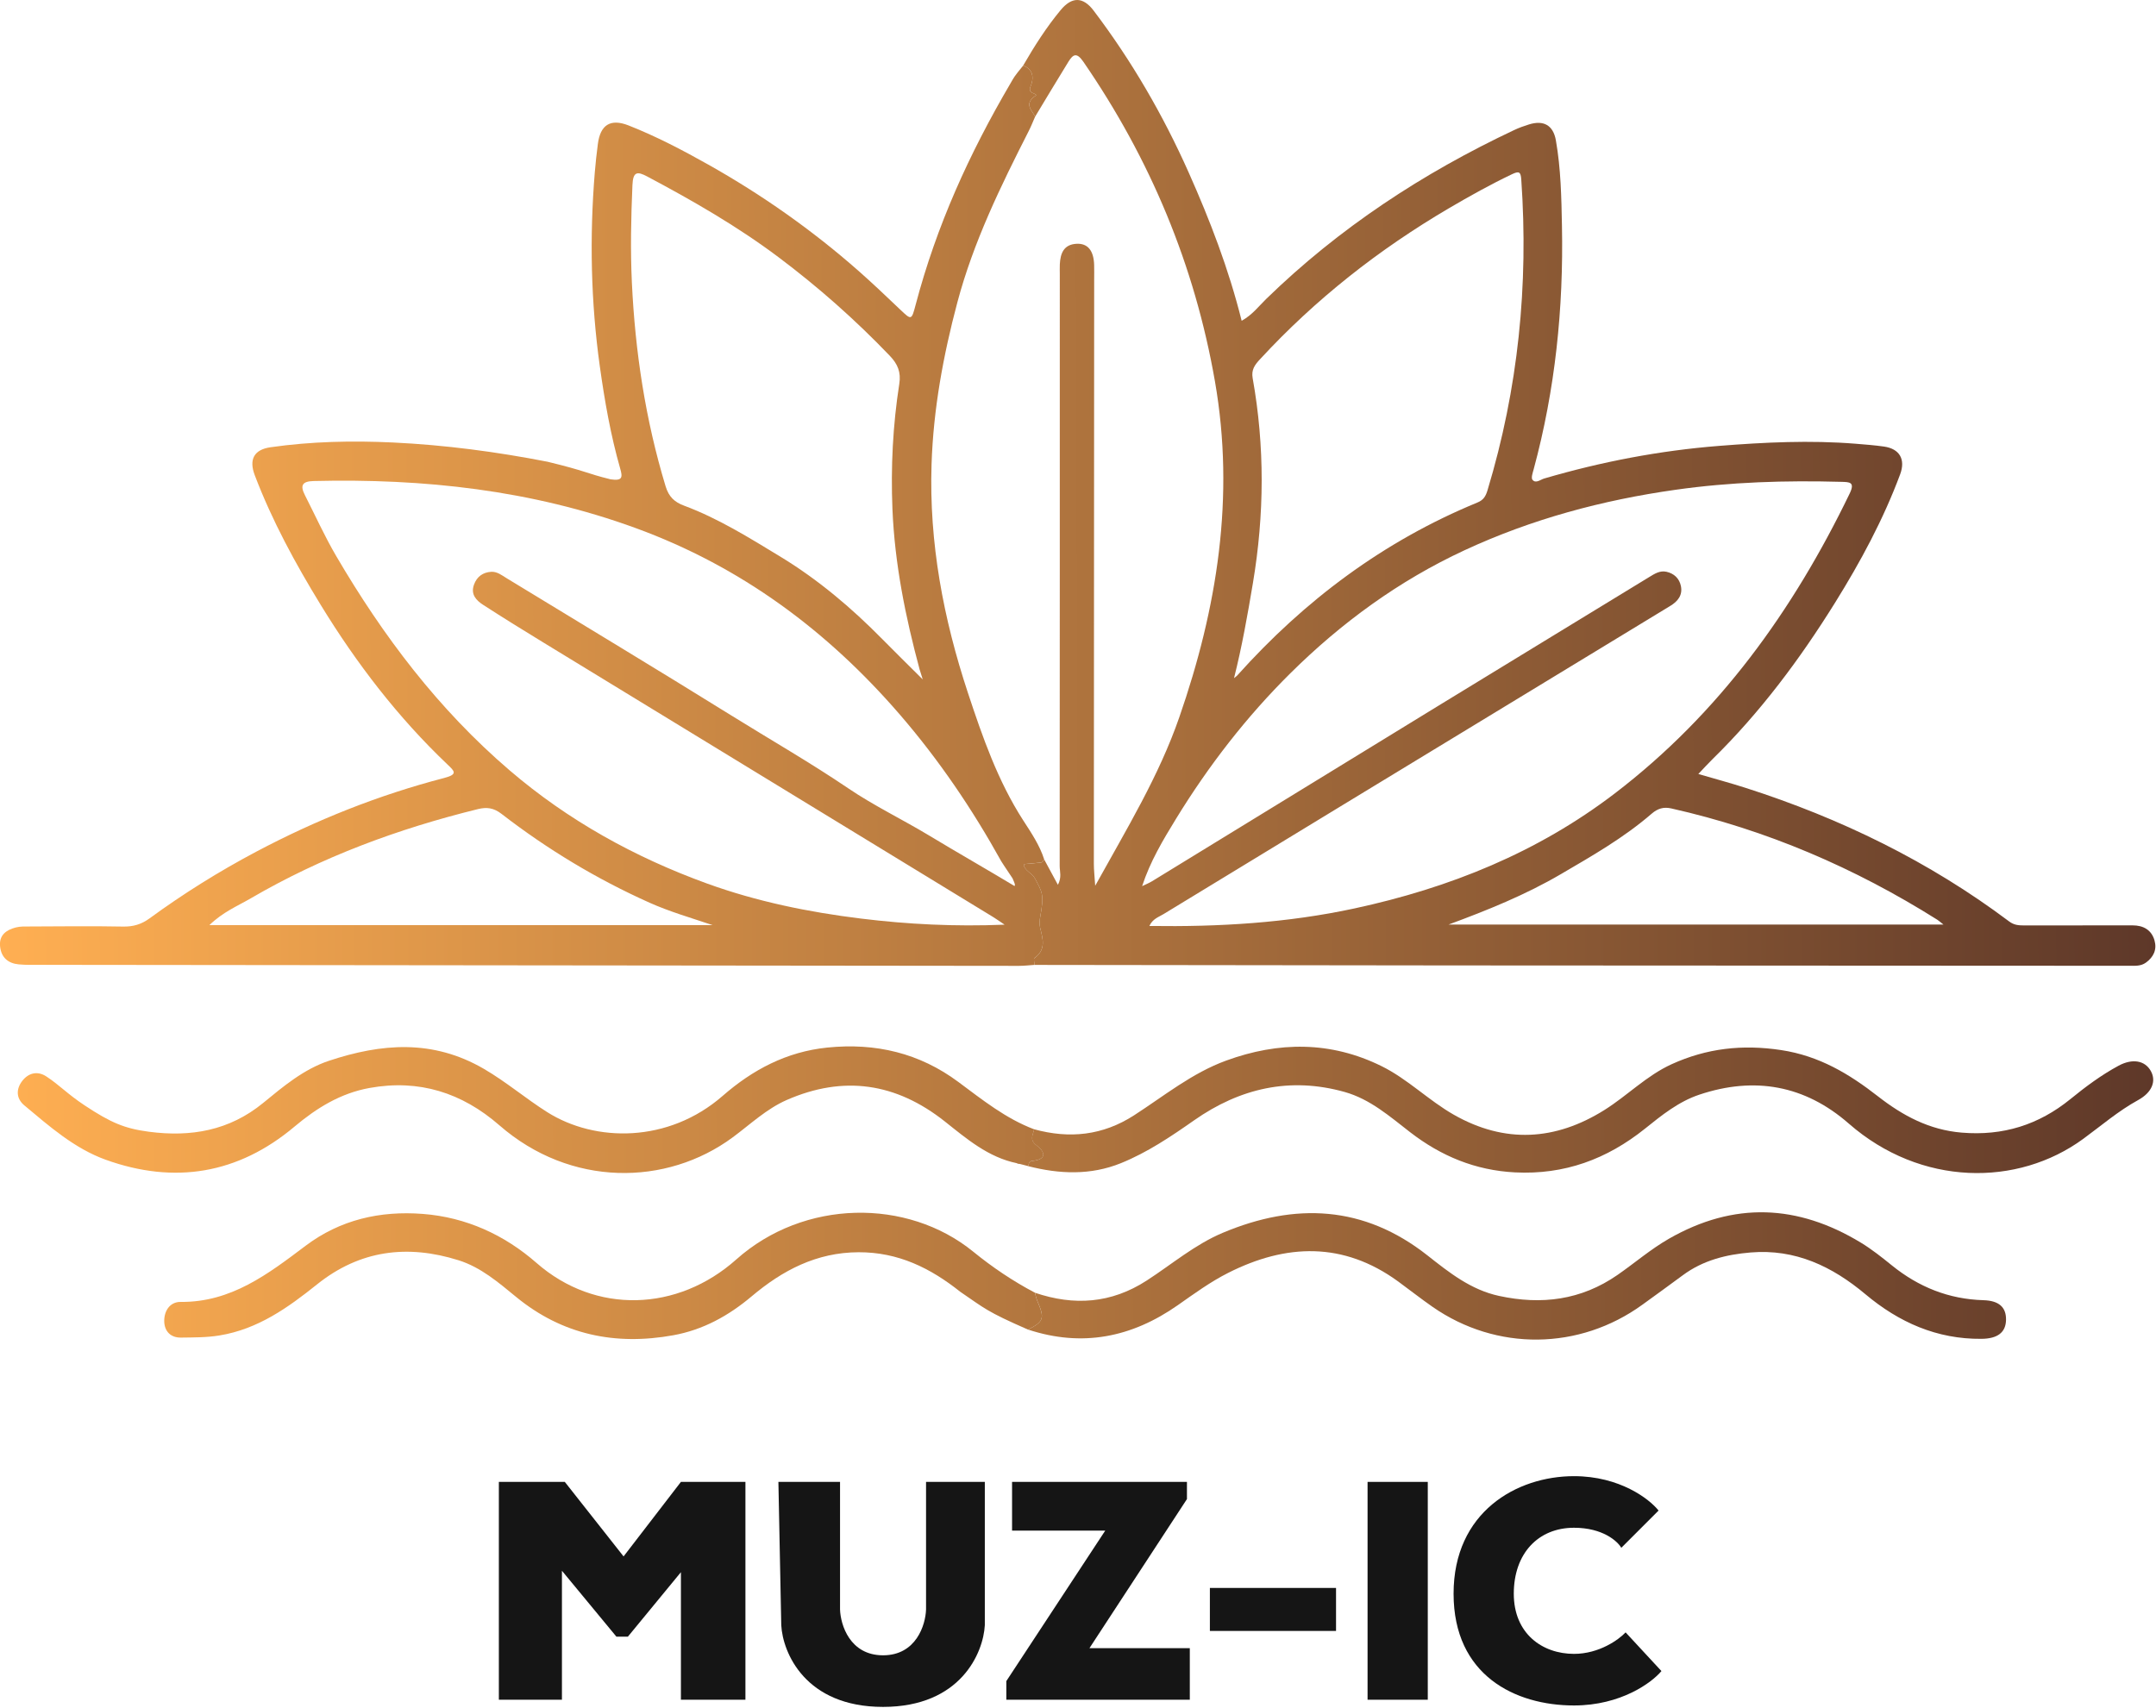 <svg xmlns="http://www.w3.org/2000/svg" width="752" height="596" viewBox="0 0 752 596" fill="none"><g clip-path="url(#clip0_4_48)"><path d="M356.88 22.86C360.79 16.1 364.97 9.51 369.96 3.5C373.86 -1.2 377.74 -1.2 381.46 3.71C394.73 21.24 405.67 40.1 414.63 60.23C422.03 76.86 428.54 93.73 433.08 111.91C436.78 109.88 439.06 106.81 441.69 104.25C467.07 79.55 496.22 60.41 528.16 45.36C529.81 44.58 531.54 43.96 533.28 43.42C538.44 41.81 541.77 43.71 542.69 49.01C544.42 58.87 544.61 68.85 544.8 78.84C545.37 107.58 542.46 135.9 534.94 163.7C534.61 164.92 533.97 166.72 534.52 167.39C535.68 168.8 537.25 167.34 538.61 166.94C558.56 161.09 578.81 157.21 599.6 155.56C615.51 154.3 631.33 153.53 647.24 154.81C650.55 155.08 653.88 155.33 657.16 155.8C662.55 156.58 664.71 160.23 662.76 165.48C656.89 181.25 648.93 196.01 640.07 210.25C627.78 230 613.93 248.58 597.25 264.92C595.72 266.42 594.28 268.02 592.37 270.03C598.16 271.72 603.52 273.16 608.79 274.85C641.95 285.47 672.88 300.52 700.79 321.48C702.46 322.73 704.04 322.86 705.86 322.86C718.52 322.84 731.19 322.83 743.85 322.84C747.55 322.84 750.41 324.39 751.47 328.06C752.39 331.25 751.19 333.89 748.46 335.85C746.68 337.12 744.69 336.94 742.71 336.94C664.4 336.9 586.08 336.88 507.77 336.82C458.78 336.78 409.8 336.7 360.81 336.64C360.8 335.81 360.44 334.51 360.82 334.24C364.97 331.28 363.71 327.49 362.78 323.63C362.48 322.38 362.61 320.96 362.85 319.68C364.28 311.91 363.45 311.21 361.04 306.57C359.92 304.42 357.3 303.91 357.05 301.48C359.12 301.3 361.19 301.17 363.25 300.9C363.61 300.85 363.89 300.22 364.21 299.85C365.73 302.66 367.25 305.47 368.99 308.69C370.39 306.05 369.61 304.05 369.61 302.13C369.66 233.32 369.65 164.51 369.65 95.7C369.65 94.53 369.61 93.37 369.66 92.2C369.85 88.38 371.04 85.26 375.53 85.05C379.43 84.87 381.49 87.45 381.63 92.44C381.68 94.1 381.64 95.77 381.64 97.44C381.6 165.41 381.55 233.39 381.53 301.36C381.53 303.55 381.79 305.74 382 309.02C393.02 289.11 404.23 270.73 411.33 250.24C424.56 212.13 430.79 173.34 423.77 133.07C416.7 92.5 401.2 55.47 377.89 21.58C375.59 18.24 374.33 18.84 372.67 21.52C368.74 27.88 364.92 34.3 361.05 40.69C359.97 38.47 356.89 36.19 361.38 33.27C361.52 32.47 358.37 32.75 359.44 30.19C360.57 27.5 360.63 24.28 356.88 22.86ZM398.36 309.16C399.52 308.59 400.74 308.11 401.84 307.44C435.11 287.06 468.35 266.64 501.62 246.27C526.15 231.25 550.73 216.31 575.27 201.3C577.14 200.16 578.96 198.97 581.26 199.48C583.94 200.08 585.76 201.84 586.29 204.47C586.93 207.63 585.24 209.78 582.58 211.39C565.53 221.73 548.51 232.11 531.47 242.47C489.57 267.95 447.66 293.4 405.8 318.93C404.16 319.93 402.01 320.57 400.9 323.05C425.29 323.4 449 321.99 472.49 316.92C505.55 309.79 536.23 297.45 563.24 276.8C599.57 249.02 625.43 213.01 645.16 172.17C647.11 168.13 645.09 168.18 642.21 168.1C622.88 167.57 603.63 168.15 584.44 170.87C558.89 174.48 534.26 181.09 510.8 191.98C487.92 202.6 467.83 217.29 450.06 234.9C434.73 250.09 421.51 267.19 410.19 285.66C405.64 293.08 401.17 300.56 398.37 309.15L398.36 309.16ZM430.41 236.59C430.77 236.29 431.19 236.04 431.5 235.7C455.03 209.44 482.6 188.78 515.33 175.31C517.5 174.42 518.22 173.06 518.84 171.03C529.54 135.62 533.19 99.47 530.61 62.62C530.42 59.89 529.82 59.62 527.35 60.79C519.85 64.37 512.61 68.41 505.45 72.61C480.91 87.02 458.77 104.42 439.45 125.37C437.71 127.25 436.39 128.96 436.92 131.93C441.18 155.72 441.01 179.54 437.02 203.36C435.16 214.48 433.2 225.58 430.42 236.59H430.41ZM677.87 322.56C676.71 321.65 676.24 321.21 675.71 320.87C646.94 302.76 616.14 289.51 582.91 282.04C580.29 281.45 578.22 282.04 576.09 283.88C566.42 292.25 555.34 298.59 544.37 305C532.05 312.21 518.82 317.55 505.25 322.56H677.87Z" fill="url(#paint0_linear_4_48)"></path><path d="M356.88 22.86C360.63 24.28 360.57 27.5 359.44 30.19C358.37 32.75 361.52 32.47 361.38 33.27C356.89 36.19 359.97 38.47 361.05 40.69C360.32 42.35 359.66 44.05 358.84 45.66C349.02 64.97 339.54 84.38 333.92 105.49C328.99 124.03 325.55 142.77 324.92 161.95C324.02 189.35 329.06 215.88 337.62 241.77C342.71 257.16 348.03 272.48 356.93 286.27C359.7 290.56 362.63 294.87 364.21 299.84C363.89 300.2 363.61 300.84 363.25 300.89C361.19 301.16 359.12 301.29 357.05 301.47C357.31 303.9 359.92 304.41 361.04 306.56C363.45 311.2 364.28 311.9 362.85 319.67C362.61 320.96 362.49 322.38 362.78 323.62C363.7 327.48 364.97 331.27 360.82 334.23C360.44 334.5 360.79 335.81 360.81 336.63C358.99 336.75 357.18 336.97 355.36 336.97C241.75 336.86 128.14 336.74 14.53 336.61C11.87 336.61 9.18 336.7 6.54 336.45C2.82 336.1 0.43 334.05 0.03 330.2C-0.38 326.25 2.16 324.45 5.47 323.58C7.05 323.16 8.77 323.23 10.43 323.23C21.26 323.19 32.09 323.05 42.91 323.26C46.45 323.33 49.32 322.48 52.14 320.42C63.95 311.78 76.34 304.05 89.27 297.19C110.19 286.1 132.06 277.36 154.96 271.41C159.83 270.14 158.49 269.01 156.11 266.74C138.76 250.25 124.32 231.39 111.87 211.05C103.02 196.59 94.9 181.69 88.85 165.77C86.82 160.42 88.48 156.88 94.33 156.04C108.53 154 122.86 153.7 137.16 154.38C155.27 155.25 173.2 157.62 191.02 161.1C205 164.5 204 165 212.94 167.22C217.23 167.89 217.16 166.41 216.33 163.51C212.99 151.82 210.9 139.87 209.22 127.85C206.08 105.35 205.61 82.77 207.46 60.14C207.73 56.83 208.1 53.53 208.53 50.24C209.39 43.55 212.91 41.27 219.26 43.77C228.87 47.56 238.04 52.36 247.04 57.42C265.77 67.95 283.28 80.28 299.43 94.49C304.4 98.87 309.2 103.45 314 108.02C317.9 111.72 317.93 111.79 319.36 106.37C326.67 78.68 338.05 53.64 352.5 29C353.673 27 353.5 27 356.88 22.87V22.86ZM353.16 309.05C354.5 309.5 354.02 308.349 353.16 306.419C349.23 300.48 350.5 302.5 349.23 300.48C339.14 282.29 327.53 265.14 313.92 249.37C288.57 220 258.4 197.62 221.71 184.23C185.35 170.95 147.76 166.89 109.37 167.82C105.35 167.92 104.65 169.4 106.33 172.7C109.94 179.79 113.22 187.07 117.23 193.93C133.6 221.91 152.92 247.48 177.72 268.73C198.22 286.3 221.48 299.12 246.57 308.23C263.84 314.5 282.02 318.23 300.39 320.48C316.7 322.48 333.03 323.3 350.4 322.6C348.58 321.38 347.54 320.63 346.45 319.96C294.21 288.06 241.95 256.18 189.71 224.27C182.61 219.93 175.53 215.56 168.55 211.04C166.14 209.48 164.08 207.42 165.32 203.98C166.35 201.12 168.47 199.67 171.33 199.49C173.39 199.36 175.07 200.72 176.77 201.76C202.88 217.68 229.08 233.45 255.05 249.59C268.68 258.06 282.59 266.03 295.93 275.07C304.81 281.09 314.79 285.89 324.12 291.52C333.63 297.27 344.47 303.45 354.5 309.5L353.16 309.05ZM321.84 237.02C321.23 235.06 320.96 234.3 320.75 233.53C315.82 215.21 312.07 196.72 311.28 177.65C310.68 162.95 311.41 148.39 313.67 133.91C314.3 129.87 313.15 127.04 310.35 124.12C298.35 111.59 285.43 100.16 271.55 89.74C257.14 78.92 241.6 70 225.74 61.57C222.27 59.73 220.79 59.82 220.59 64.6C220.1 75.91 219.86 87.17 220.39 98.5C221.53 122.7 225.12 146.41 232.15 169.63C233.29 173.41 235.33 175.19 238.57 176.4C250.54 180.86 261.32 187.61 272.15 194.18C285.28 202.15 296.98 212.04 307.76 222.99C312.12 227.42 316.56 231.77 321.83 237.02H321.84ZM248.54 322.75C240.36 320.01 233.36 317.98 226.55 314.93C208.06 306.64 190.91 296.29 174.94 283.95C172.16 281.8 169.73 281.53 166.7 282.28C138.88 289.12 112.23 298.96 87.43 313.43C82.86 316.09 77.8 318.14 73.03 322.76H248.55L248.54 322.75Z" fill="url(#paint1_linear_4_48)"></path><path d="M360.71 393.98C373.04 397.36 384.66 396.16 395.6 389.08C406.05 382.33 415.8 374.35 427.67 370.02C445.97 363.34 464.13 363.2 481.85 371.94C491 376.45 498.27 383.89 507.09 388.91C524.87 399.03 542.53 397.98 559.64 387.24C567.65 382.21 574.35 375.23 583.1 371.26C595.31 365.72 607.7 364.3 621.25 366.35C634.55 368.37 644.98 374.65 655.04 382.5C663.7 389.25 672.92 394.21 684.25 395.15C698.63 396.35 711.09 392.45 722.17 383.43C727.46 379.12 732.93 375.05 738.95 371.8C743.77 369.2 748.18 369.96 750.22 373.7C752.17 377.27 750.55 381.17 745.77 383.79C738.87 387.58 732.94 392.69 726.64 397.31C703.75 414.09 670 413.98 644.84 391.99C629.54 378.61 611.96 375.46 592.7 381.91C585.47 384.33 579.59 389.09 573.77 393.76C560.47 404.42 545.63 409.9 528.4 409.02C514.58 408.31 502.63 403.33 491.83 394.99C484.74 389.51 477.93 383.48 469.02 380.97C449.91 375.6 432.45 379.68 416.52 390.84C408.39 396.54 400.18 402.07 390.98 405.8C380.42 410.08 369.52 409.64 358.63 406.85C358.74 406 358.97 405.12 359.95 405.03C365.22 404.53 364.61 401.9 361.5 399.57C358.91 397.63 360.34 395.92 360.68 393.99L360.71 393.98Z" fill="url(#paint2_linear_4_48)"></path><path d="M360.71 393.98C360.36 395.91 358.94 397.62 361.53 399.56C364.64 401.89 365.25 404.52 359.98 405.02C359 405.11 358.77 406 358.66 406.84C355.582 406.045 358.694 406.84 355.64 406.06L354.69 405.82C344.67 403.77 337.15 397.28 329.52 391.23C312.53 377.77 294.21 375.08 274.39 383.77C267.33 386.87 261.7 392.26 255.56 396.8C232.49 413.84 199.01 414.24 174.18 392.59C161.14 381.22 146.16 376.44 128.88 379.57C118.75 381.41 110.45 386.55 102.71 393.06C83.05 409.6 60.86 413.23 36.9 404.62C26 400.7 17.26 392.98 8.47 385.63C5.56 383.19 5.61 379.92 7.73 377.15C9.83 374.4 12.97 373.47 16.13 375.53C20.71 378.52 23.479 381.64 29.5 385.63C38.744 391.757 43.54 393.73 51.95 394.84C66.54 396.76 79.98 394.47 91.78 384.8C98.82 379.03 105.95 373.01 114.75 370.08C133.04 364.01 150.93 362.51 168.79 372.91C176.6 377.46 183.33 383.24 190.87 388C207.62 398.58 233.12 398.85 252.06 382.33C262.47 373.25 274.31 366.92 288.58 365.47C305.45 363.76 320.71 367.4 334.24 377.45C342.65 383.69 350.78 390.24 360.71 393.99L360.71 393.98Z" fill="url(#paint3_linear_4_48)"></path><path d="M360.96 451C374.62 455.64 387.57 454.78 399.96 446.76C408.74 441.08 416.78 434.18 426.52 430.09C451.73 419.5 475.7 420.5 497.88 437.98C505.45 443.95 513.01 449.98 522.82 452.11C537.65 455.33 551.5 453.6 564.22 444.77C570.21 440.61 575.71 435.84 582.11 432.17C604.79 419.17 627.01 420.16 649.02 433.51C652.84 435.83 656.38 438.64 659.86 441.46C669.2 449.02 679.73 453.26 691.82 453.61C697.27 453.77 699.76 456.1 699.69 460.44C699.62 464.88 696.73 467.04 691.12 467.09C675.57 467.24 662.33 461.33 650.66 451.54C639.04 441.8 626.19 435.66 610.61 436.96C602.09 437.67 593.99 439.69 586.96 444.9C582.29 448.36 577.57 451.76 572.87 455.17C550.87 471.12 521.98 471.45 499.68 455.94C495.58 453.09 491.66 449.99 487.63 447.05C468.54 433.16 448.59 433.87 428.4 444.07C422.21 447.19 416.51 451.35 410.81 455.35C394.74 466.61 377.49 470.08 358.61 463.87C364.1 461.01 364.43 459.95 361.81 453.83C361.42 452.93 361.24 451.94 360.97 450.99L360.96 451Z" fill="url(#paint4_linear_4_48)"></path><path d="M360.96 451C361.24 451.95 361.42 452.94 361.8 453.84C364.42 459.96 364.09 461.03 358.6 463.88C344 457.5 343.5 456.5 334.94 450.68C324.48 442.36 313.29 436.84 299.46 436.88C284.76 436.93 272.89 443.23 262.19 452.25C254.1 459.07 245.2 463.96 234.85 465.84C214.66 469.5 196.2 465.74 180.03 452.48C173.87 447.43 167.73 442.13 159.95 439.68C142.12 434.07 125.52 436.13 110.6 448.08C100.43 456.23 89.94 463.72 76.55 465.91C72.05 466.65 67.62 466.59 63.15 466.66C59.49 466.72 57.41 464.43 57.29 461.14C57.15 457.51 59.17 454.17 63 454.21C80.62 454.39 93.51 444.47 106.57 434.64C118.68 425.52 132.54 422.36 147.48 423.51C162.64 424.68 175.97 430.84 187.16 440.63C207.75 458.65 236.37 457.62 256.82 439.39C280.41 418.36 316.44 417.93 339.47 436.69C346.17 442.15 353.31 446.95 360.96 450.99L360.96 451Z" fill="url(#paint5_linear_4_48)"></path><path d="M354.69 405.82C355.33 404.64 355.41 405.64 355.64 406.06C355.33 405.96 355.01 405.88 354.69 405.82Z" fill="url(#paint6_linear_4_48)"></path></g><path d="M174 593H196V548L215 571H219L237.5 548.5V593H260V517H237.5L217.5 543L197 517H174V593Z" fill="#151515"></path><path d="M272.5 567L271.5 517H293V561.5C293.167 566.833 296.4 577.5 308 577.5C319.6 577.5 322.833 566.833 323 561.5V517H343.5V567C343 576.5 335.2 595.5 308 595.5C280.8 595.5 273 576.5 272.5 567Z" fill="#151515"></path><path d="M353 534V517H414V523L380 575H415V593H351V586.5L385.5 534H353Z" fill="#151515"></path><path d="M422 569V554H466V569H422Z" fill="#151515"></path><path d="M477 593V517H498V593H477Z" fill="#151515"></path><path d="M578.5 527L565.5 540C564.167 537.667 559 533 549 533C536.5 533 528 542 528 556C528 570 538 577 549 577C557.8 577 564.667 572 567 569.5L579.5 583C576.167 587 565.4 595 549 595C528.5 595 507 584.5 507 556C507 527.5 529 515 549 515C565 515 575.333 523 578.5 527Z" fill="#151515"></path><defs><linearGradient id="paint0_linear_4_48" x1="752" y1="328" x2="-2.46989e-05" y2="330.5" gradientUnits="userSpaceOnUse"><stop stop-color="#5E3829"></stop><stop offset="1" stop-color="#FFAF52"></stop></linearGradient><linearGradient id="paint1_linear_4_48" x1="752" y1="328" x2="-2.46989e-05" y2="330.5" gradientUnits="userSpaceOnUse"><stop stop-color="#5E3829"></stop><stop offset="1" stop-color="#FFAF52"></stop></linearGradient><linearGradient id="paint2_linear_4_48" x1="752" y1="328" x2="-2.46989e-05" y2="330.5" gradientUnits="userSpaceOnUse"><stop stop-color="#5E3829"></stop><stop offset="1" stop-color="#FFAF52"></stop></linearGradient><linearGradient id="paint3_linear_4_48" x1="752" y1="328" x2="-2.46989e-05" y2="330.5" gradientUnits="userSpaceOnUse"><stop stop-color="#5E3829"></stop><stop offset="1" stop-color="#FFAF52"></stop></linearGradient><linearGradient id="paint4_linear_4_48" x1="752" y1="328" x2="-2.46989e-05" y2="330.5" gradientUnits="userSpaceOnUse"><stop stop-color="#5E3829"></stop><stop offset="1" stop-color="#FFAF52"></stop></linearGradient><linearGradient id="paint5_linear_4_48" x1="752" y1="328" x2="-2.46989e-05" y2="330.5" gradientUnits="userSpaceOnUse"><stop stop-color="#5E3829"></stop><stop offset="1" stop-color="#FFAF52"></stop></linearGradient><linearGradient id="paint6_linear_4_48" x1="752" y1="328" x2="-2.46989e-05" y2="330.5" gradientUnits="userSpaceOnUse"><stop stop-color="#5E3829"></stop><stop offset="1" stop-color="#FFAF52"></stop></linearGradient><clipPath id="clip0_4_48"><rect width="751.79" height="595.98" fill="white"></rect></clipPath></defs></svg>
